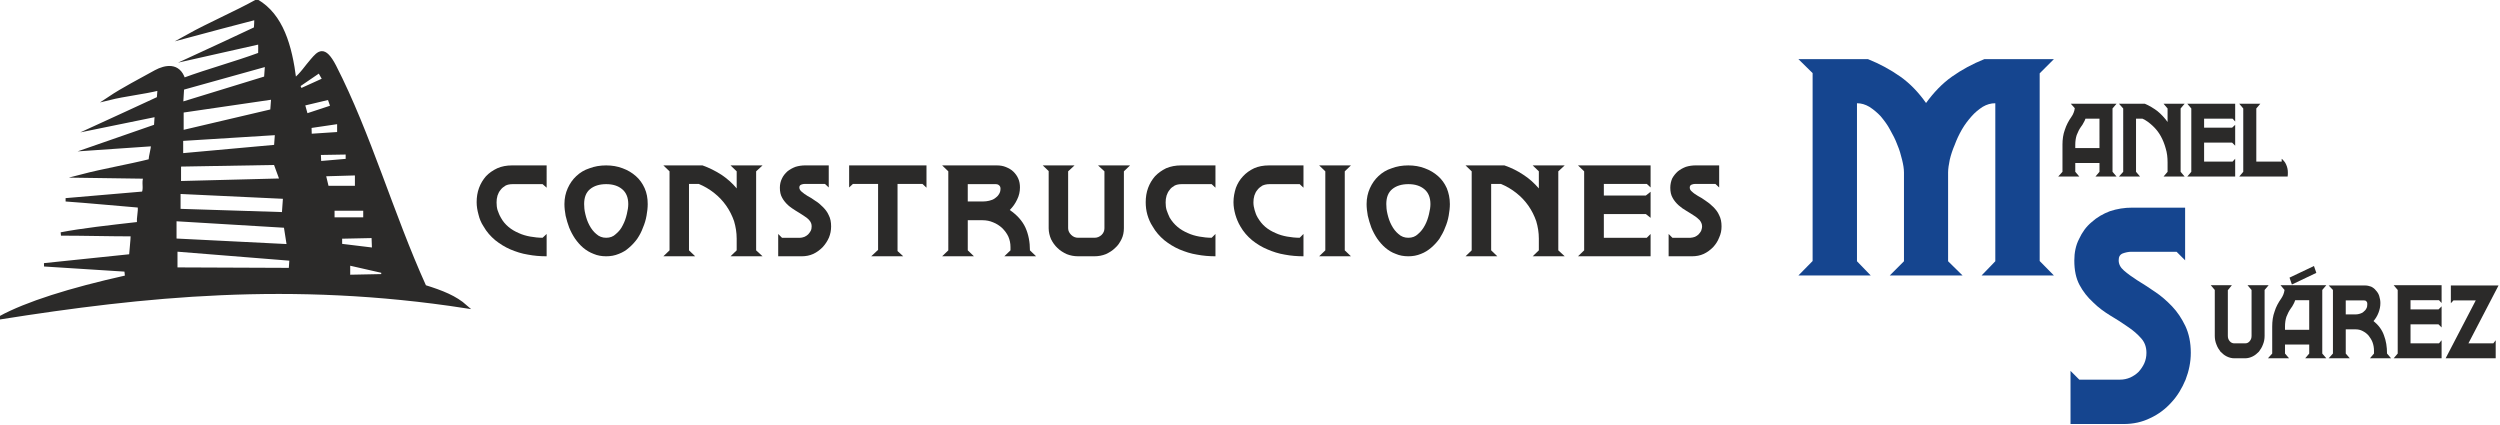 <?xml version="1.0" encoding="utf-8"?>
<!-- Generator: Adobe Illustrator 14.0.0, SVG Export Plug-In . SVG Version: 6.00 Build 43363)  -->
<!DOCTYPE svg PUBLIC "-//W3C//DTD SVG 1.1//EN" "http://www.w3.org/Graphics/SVG/1.1/DTD/svg11.dtd">
<svg version="1.1" id="Capa_1" xmlns="http://www.w3.org/2000/svg" xmlns:xlink="http://www.w3.org/1999/xlink" x="0px" y="0px"
	 width="400px" height="68px" viewBox="0 0 400 68" enable-background="new 0 0 400 68" xml:space="preserve">
<g>
	<path fill="#2B2A29" d="M87.462,30.032l-0.646-0.569h-4.783c-0.455,0-0.835,0.076-1.139,0.228c-0.304,0.19-0.569,0.38-0.797,0.684
		c-0.228,0.267-0.38,0.569-0.494,0.911c-0.114,0.38-0.152,0.722-0.152,1.102c0,0.417,0.038,0.835,0.152,1.215
		c0.152,0.417,0.303,0.835,0.532,1.214c0.303,0.57,0.721,1.063,1.214,1.48c0.494,0.419,1.025,0.722,1.633,0.987
		c0.569,0.266,1.214,0.455,1.86,0.569c0.646,0.113,1.329,0.19,1.974,0.19l0.646-0.608v3.57c-1.025,0-2.012-0.076-2.999-0.267
		c-0.987-0.152-1.898-0.456-2.809-0.836c-0.874-0.379-1.67-0.873-2.43-1.479c-0.721-0.608-1.367-1.329-1.86-2.203
		c-0.38-0.568-0.646-1.215-0.797-1.859c-0.19-0.684-0.304-1.329-0.304-2.012c0-0.798,0.114-1.557,0.38-2.278
		c0.266-0.721,0.646-1.328,1.101-1.86c0.494-0.531,1.101-0.948,1.822-1.29c0.684-0.304,1.48-0.456,2.354-0.456h5.542V30.032
		L87.462,30.032z"/>
	<path fill="#2B2A29" d="M96.99,41.005c-0.721,0-1.405-0.115-2.011-0.382c-0.608-0.228-1.177-0.568-1.671-0.985
		c-0.494-0.419-0.911-0.912-1.291-1.443c-0.379-0.569-0.683-1.139-0.949-1.784c-0.228-0.607-0.417-1.253-0.569-1.898
		c-0.114-0.646-0.19-1.253-0.19-1.86c0-0.948,0.19-1.783,0.532-2.543c0.341-0.759,0.797-1.404,1.367-1.937
		c0.607-0.569,1.29-0.986,2.126-1.252c0.797-0.304,1.67-0.456,2.657-0.456c0.949,0,1.822,0.152,2.62,0.456
		c0.835,0.304,1.518,0.721,2.125,1.252c0.607,0.532,1.063,1.178,1.405,1.937c0.341,0.76,0.494,1.595,0.494,2.543
		c0,0.607-0.076,1.215-0.19,1.86c-0.114,0.646-0.303,1.291-0.569,1.898c-0.228,0.646-0.532,1.215-0.912,1.784
		c-0.379,0.531-0.835,1.024-1.329,1.443c-0.455,0.417-1.024,0.758-1.632,0.985C98.357,40.89,97.711,41.005,96.99,41.005
		L96.99,41.005z M96.99,38.043c0.607,0,1.139-0.19,1.557-0.608c0.456-0.379,0.835-0.835,1.101-1.404
		c0.304-0.568,0.494-1.139,0.646-1.783c0.152-0.608,0.228-1.14,0.228-1.596c0-1.063-0.341-1.859-0.987-2.391
		c-0.646-0.532-1.48-0.798-2.543-0.798c-1.063,0-1.936,0.266-2.581,0.798c-0.646,0.531-0.949,1.328-0.949,2.391
		c0,0.456,0.038,0.987,0.19,1.596c0.152,0.645,0.341,1.215,0.646,1.783c0.303,0.569,0.645,1.025,1.101,1.404
		C95.851,37.853,96.383,38.043,96.99,38.043L96.99,38.043z"/>
	<path fill="#2B2A29" d="M117.868,38.157c0-0.95-0.151-1.861-0.417-2.771c-0.303-0.874-0.721-1.709-1.253-2.468
		c-0.531-0.759-1.176-1.442-1.897-2.012c-0.759-0.607-1.594-1.102-2.506-1.481h-1.556v10.63l0.987,0.95h-5.087l0.987-0.95V27.413
		l-0.987-0.949h6.264c1.064,0.38,2.05,0.873,3,1.48c0.91,0.607,1.746,1.329,2.466,2.202v-2.733l-0.986-0.949h5.124l-1.025,0.949
		v12.642l1.025,0.95h-5.124l0.986-0.95V38.157L117.868,38.157z"/>
	<path fill="#2B2A29" d="M124.512,41.005v-3.57l0.606,0.608h2.885c0.267,0,0.494-0.077,0.722-0.153
		c0.228-0.113,0.418-0.228,0.57-0.379c0.188-0.189,0.303-0.379,0.416-0.568c0.115-0.228,0.153-0.457,0.153-0.723
		c0-0.379-0.114-0.683-0.38-0.985c-0.228-0.268-0.569-0.532-0.948-0.76c-0.381-0.266-0.796-0.494-1.215-0.76
		c-0.417-0.266-0.834-0.531-1.215-0.873c-0.379-0.342-0.72-0.759-0.948-1.177c-0.267-0.456-0.379-0.986-0.379-1.633
		c0-0.531,0.112-1.024,0.34-1.48c0.191-0.417,0.495-0.797,0.874-1.139c0.379-0.304,0.798-0.531,1.291-0.722
		c0.493-0.151,1.025-0.228,1.556-0.228h3.759v3.531l-0.608-0.57h-3.188c-0.228,0-0.417,0.038-0.607,0.114
		c-0.191,0.076-0.304,0.228-0.304,0.456c0,0.266,0.152,0.493,0.379,0.684c0.266,0.228,0.569,0.455,0.95,0.683
		c0.379,0.189,0.796,0.455,1.213,0.76c0.455,0.266,0.836,0.607,1.215,0.986c0.381,0.38,0.721,0.797,0.95,1.329
		c0.265,0.493,0.379,1.101,0.379,1.783c0,0.646-0.114,1.215-0.342,1.784c-0.267,0.608-0.606,1.102-1.025,1.558
		c-0.417,0.417-0.911,0.797-1.48,1.062c-0.57,0.267-1.215,0.382-1.86,0.382H124.512L124.512,41.005z"/>
	<polygon fill="#2B2A29" points="140.493,29.425 136.47,29.425 135.862,29.995 135.862,26.464 148.238,26.464 148.238,30.032 
		147.592,29.425 143.606,29.425 143.606,40.168 144.517,41.005 139.392,41.005 140.493,39.979 	"/>
	<path fill="#2B2A29" d="M161.561,33.602c1.177,0.797,2.012,1.746,2.506,2.809c0.494,1.101,0.722,2.315,0.722,3.645l0.986,0.95
		h-5.087l0.989-0.95v-0.531c0-0.608-0.115-1.139-0.343-1.671c-0.228-0.493-0.57-0.948-0.986-1.367
		c-0.418-0.379-0.874-0.683-1.444-0.91c-0.531-0.228-1.101-0.341-1.708-0.341h-2.354v4.82l0.987,0.95h-5.086l0.986-0.95V27.413
		l-0.986-0.949h8.731c0.531,0,1.025,0.076,1.48,0.266c0.455,0.19,0.874,0.418,1.177,0.722c0.341,0.342,0.607,0.684,0.796,1.139
		c0.19,0.418,0.266,0.911,0.266,1.405c0,0.684-0.152,1.328-0.455,1.936C162.435,32.576,162.056,33.107,161.561,33.602
		L161.561,33.602z M157.31,32.234c0.305,0,0.645-0.038,0.949-0.113c0.342-0.076,0.645-0.19,0.912-0.38
		c0.264-0.19,0.493-0.38,0.645-0.646c0.189-0.266,0.265-0.569,0.265-0.911c0-0.228-0.076-0.418-0.228-0.532
		c-0.151-0.151-0.341-0.189-0.606-0.189h-4.405v2.771H157.31z"/>
	<path fill="#2B2A29" d="M179.821,36.523c0,0.608-0.114,1.215-0.379,1.747c-0.267,0.531-0.57,1.024-1.025,1.404
		c-0.417,0.418-0.91,0.721-1.48,0.987c-0.57,0.228-1.177,0.343-1.822,0.343h-2.62c-0.646,0-1.252-0.115-1.823-0.343
		c-0.569-0.267-1.062-0.569-1.48-0.987c-0.416-0.38-0.759-0.873-1.024-1.404c-0.229-0.532-0.381-1.139-0.381-1.747v-9.148
		l-0.948-0.911h5.086l-1.024,0.949v9.11c0,0.419,0.19,0.76,0.493,1.063c0.304,0.303,0.683,0.456,1.101,0.456h2.62
		c0.455,0,0.796-0.153,1.139-0.456c0.303-0.304,0.455-0.645,0.455-1.063v-9.11l-1.025-0.949h5.125l-0.987,0.949V36.523
		L179.821,36.523z"/>
	<path fill="#2B2A29" d="M194.473,30.032l-0.607-0.569h-4.784c-0.455,0-0.834,0.076-1.138,0.228c-0.303,0.19-0.606,0.38-0.797,0.684
		c-0.228,0.267-0.379,0.569-0.493,0.911c-0.114,0.38-0.152,0.722-0.152,1.102c0,0.417,0.038,0.835,0.152,1.215
		c0.152,0.417,0.303,0.835,0.493,1.214c0.342,0.57,0.76,1.063,1.253,1.48c0.494,0.419,1.025,0.722,1.632,0.987
		c0.57,0.266,1.215,0.455,1.86,0.569c0.646,0.113,1.292,0.19,1.975,0.19l0.607-0.608v3.57c-0.986,0-1.974-0.076-2.961-0.267
		c-0.986-0.152-1.897-0.456-2.809-0.836c-0.874-0.379-1.67-0.873-2.43-1.479c-0.721-0.608-1.366-1.329-1.86-2.203
		c-0.379-0.568-0.645-1.215-0.834-1.859c-0.191-0.684-0.267-1.329-0.267-2.012c0-0.798,0.115-1.557,0.38-2.278
		c0.266-0.721,0.645-1.328,1.1-1.86c0.494-0.531,1.101-0.948,1.785-1.29c0.72-0.304,1.518-0.456,2.392-0.456h5.503V30.032
		L194.473,30.032z"/>
	<path fill="#2B2A29" d="M208.557,30.032l-0.606-0.569h-4.821c-0.418,0-0.797,0.076-1.139,0.228c-0.304,0.19-0.57,0.38-0.798,0.684
		c-0.228,0.267-0.379,0.569-0.493,0.911c-0.113,0.38-0.151,0.722-0.151,1.102c0,0.417,0.076,0.835,0.189,1.215
		c0.114,0.417,0.266,0.835,0.493,1.214c0.341,0.57,0.722,1.063,1.215,1.48c0.493,0.419,1.025,0.722,1.632,0.987
		c0.57,0.266,1.215,0.455,1.861,0.569c0.645,0.113,1.327,0.19,2.012,0.19l0.606-0.608v3.57c-0.986,0-2.012-0.076-2.999-0.267
		c-0.948-0.152-1.897-0.456-2.771-0.836c-0.911-0.379-1.708-0.873-2.467-1.479c-0.722-0.608-1.367-1.329-1.861-2.203
		c-0.341-0.568-0.606-1.215-0.797-1.859c-0.188-0.684-0.304-1.329-0.304-2.012c0-0.798,0.152-1.557,0.379-2.278
		c0.267-0.721,0.646-1.328,1.141-1.86c0.493-0.531,1.062-0.948,1.783-1.29c0.683-0.304,1.48-0.456,2.391-0.456h5.505V30.032
		L208.557,30.032z"/>
	<polygon fill="#2B2A29" points="215.162,40.055 216.15,41.005 211.063,41.005 212.05,40.055 212.05,27.413 211.063,26.464 
		216.15,26.464 215.162,27.413 	"/>
	<path fill="#2B2A29" d="M225.336,41.005c-0.721,0-1.405-0.115-2.012-0.382c-0.646-0.228-1.177-0.568-1.67-0.985
		c-0.494-0.419-0.912-0.912-1.291-1.443c-0.381-0.569-0.684-1.139-0.949-1.784c-0.228-0.607-0.417-1.253-0.569-1.898
		c-0.113-0.646-0.19-1.253-0.19-1.86c0-0.948,0.19-1.783,0.532-2.543c0.341-0.759,0.796-1.404,1.366-1.937
		c0.607-0.569,1.291-0.986,2.125-1.252c0.798-0.304,1.671-0.456,2.658-0.456c0.949,0,1.821,0.152,2.619,0.456
		c0.836,0.304,1.519,0.721,2.127,1.252c0.606,0.532,1.062,1.178,1.404,1.937c0.304,0.76,0.493,1.595,0.493,2.543
		c0,0.607-0.076,1.215-0.189,1.86c-0.114,0.646-0.304,1.291-0.57,1.898c-0.228,0.646-0.569,1.215-0.91,1.784
		c-0.381,0.531-0.836,1.024-1.329,1.443c-0.494,0.417-1.025,0.758-1.632,0.985C226.702,40.89,226.058,41.005,225.336,41.005
		L225.336,41.005z M225.336,38.043c0.607,0,1.139-0.19,1.556-0.608c0.457-0.379,0.798-0.835,1.102-1.404
		c0.304-0.568,0.493-1.139,0.646-1.783c0.152-0.608,0.228-1.14,0.228-1.596c0-1.063-0.342-1.859-0.987-2.391
		c-0.645-0.532-1.48-0.798-2.543-0.798c-1.063,0-1.936,0.266-2.582,0.798c-0.645,0.531-0.948,1.328-0.948,2.391
		c0,0.456,0.038,0.987,0.189,1.596c0.152,0.645,0.342,1.215,0.646,1.783c0.303,0.569,0.646,1.025,1.101,1.404
		C224.197,37.853,224.729,38.043,225.336,38.043L225.336,38.043z"/>
	<path fill="#2B2A29" d="M246.215,38.157c0-0.95-0.152-1.861-0.418-2.771c-0.305-0.874-0.722-1.709-1.252-2.468
		c-0.533-0.759-1.178-1.442-1.899-2.012c-0.759-0.607-1.594-1.102-2.505-1.481h-1.556v10.63l0.986,0.95h-5.086l0.985-0.95V27.413
		l-0.985-0.949h6.225c1.102,0.38,2.089,0.873,2.999,1.48c0.949,0.607,1.746,1.329,2.506,2.202v-2.733l-0.987-0.949h5.125
		l-1.025,0.949v12.642l1.025,0.95h-5.125l0.987-0.95V38.157L246.215,38.157z"/>
	<polygon fill="#2B2A29" points="256.615,34.247 256.615,38.043 263.487,38.043 264.095,37.435 264.095,41.005 252.478,41.005 
		253.465,40.055 253.465,27.413 252.478,26.464 264.095,26.464 264.095,29.995 263.487,29.425 256.615,29.425 256.615,31.285 
		263.335,31.285 264.095,30.679 264.095,34.854 263.335,34.247 	"/>
	<path fill="#2B2A29" d="M266.98,41.005v-3.57l0.606,0.608h2.886c0.228,0,0.492-0.077,0.723-0.153
		c0.228-0.113,0.415-0.228,0.567-0.379c0.19-0.189,0.303-0.379,0.418-0.568c0.076-0.228,0.152-0.457,0.152-0.723
		c0-0.379-0.152-0.683-0.38-0.985c-0.267-0.268-0.57-0.532-0.949-0.76c-0.379-0.266-0.798-0.494-1.214-0.76
		c-0.457-0.266-0.837-0.531-1.216-0.873c-0.38-0.342-0.722-0.759-0.949-1.177c-0.266-0.456-0.379-0.986-0.379-1.633
		c0-0.531,0.113-1.024,0.304-1.48c0.228-0.417,0.53-0.797,0.911-1.139c0.38-0.304,0.796-0.531,1.29-0.722
		c0.494-0.151,1.025-0.228,1.557-0.228h3.759v3.531l-0.607-0.57h-3.188c-0.229,0-0.418,0.038-0.609,0.114
		c-0.188,0.076-0.303,0.228-0.303,0.456c0,0.266,0.114,0.493,0.379,0.684c0.228,0.228,0.57,0.455,0.949,0.683
		c0.379,0.189,0.798,0.455,1.217,0.76c0.415,0.266,0.834,0.607,1.213,0.986c0.38,0.38,0.723,0.797,0.95,1.329
		c0.264,0.493,0.379,1.101,0.379,1.783c0,0.646-0.115,1.215-0.379,1.784c-0.228,0.608-0.57,1.102-0.986,1.558
		c-0.419,0.417-0.913,0.797-1.48,1.062c-0.57,0.267-1.217,0.382-1.899,0.382H266.98L266.98,41.005z"/>
	<path fill="#15458F" d="M298.867,9.458c1.896,0.759,3.644,1.708,5.199,2.809c1.557,1.101,2.925,2.543,4.102,4.214
		c1.214-1.671,2.579-3.113,4.138-4.214c1.557-1.101,3.301-2.05,5.2-2.809h11.121l-2.278,2.277v30.027l2.278,2.315h-11.576
		l2.199-2.278V16.519c-0.72,0-1.365,0.189-2.012,0.569c-0.643,0.417-1.253,0.911-1.783,1.519c-0.57,0.646-1.102,1.328-1.557,2.126
		c-0.455,0.797-0.834,1.594-1.138,2.429c-0.343,0.798-0.609,1.595-0.798,2.392c-0.151,0.759-0.267,1.442-0.267,2.05V41.8
		l2.317,2.278h-11.655l2.278-2.278V27.603c0-0.607-0.115-1.291-0.304-2.05c-0.19-0.797-0.418-1.594-0.761-2.392
		c-0.304-0.835-0.72-1.632-1.175-2.429c-0.418-0.798-0.949-1.48-1.482-2.126c-0.567-0.607-1.175-1.102-1.82-1.519
		c-0.646-0.38-1.292-0.569-1.976-0.569V41.8l2.203,2.278h-11.579l2.277-2.315V11.697l-2.277-2.239H298.867L298.867,9.458z"/>
	<path fill="#15458F" d="M331.284,67.843V59.34l1.404,1.404h6.492c0.606,0,1.138-0.115,1.672-0.343
		c0.491-0.228,0.946-0.53,1.328-0.91c0.38-0.418,0.683-0.873,0.91-1.367c0.228-0.531,0.34-1.063,0.34-1.672
		c0-0.91-0.264-1.669-0.834-2.314c-0.57-0.646-1.289-1.29-2.163-1.86c-0.874-0.606-1.784-1.213-2.772-1.783
		c-0.986-0.607-1.936-1.292-2.77-2.127c-0.874-0.798-1.596-1.708-2.163-2.77c-0.57-1.064-0.837-2.354-0.837-3.91
		c0-1.253,0.229-2.431,0.761-3.455c0.491-1.063,1.138-1.975,2.012-2.695c0.834-0.76,1.822-1.328,2.921-1.746
		c1.141-0.38,2.317-0.569,3.57-0.569h8.464v8.427l-1.365-1.366h-7.25c-0.458,0-0.949,0.113-1.368,0.265
		c-0.455,0.191-0.646,0.533-0.646,1.102c0,0.606,0.267,1.14,0.837,1.632c0.567,0.494,1.289,1.025,2.123,1.556
		c0.874,0.534,1.823,1.141,2.81,1.823c0.988,0.646,1.899,1.444,2.772,2.354c0.874,0.91,1.557,1.975,2.127,3.149
		c0.567,1.216,0.87,2.62,0.87,4.289c0,1.483-0.303,2.924-0.834,4.292c-0.57,1.365-1.289,2.579-2.239,3.604
		c-0.949,1.064-2.087,1.936-3.416,2.545c-1.292,0.644-2.732,0.949-4.253,0.949H331.284L331.284,67.843z"/>
	<path fill="#2B2A29" d="M362.337,53.722c0,0.491-0.076,0.946-0.265,1.404c-0.151,0.416-0.382,0.795-0.646,1.138
		c-0.303,0.304-0.606,0.57-0.988,0.759c-0.379,0.19-0.795,0.304-1.214,0.304h-1.747c-0.416,0-0.834-0.113-1.214-0.304
		c-0.379-0.188-0.683-0.455-0.985-0.759c-0.268-0.343-0.495-0.722-0.646-1.138c-0.19-0.458-0.267-0.913-0.267-1.404v-7.329
		l-0.644-0.759h3.377l-0.644,0.798v7.29c0,0.34,0.076,0.606,0.304,0.871c0.188,0.228,0.455,0.343,0.719,0.343h1.747
		c0.304,0,0.531-0.115,0.723-0.343c0.228-0.265,0.303-0.531,0.303-0.871v-7.329l-0.646-0.759h3.379l-0.646,0.759V53.722
		L362.337,53.722z"/>
	<path fill="#2B2A29" d="M363.553,52.241c0-0.874,0.112-1.672,0.379-2.394c0.228-0.758,0.607-1.441,1.063-2.087
		c0.151-0.228,0.267-0.455,0.343-0.646c0.075-0.188,0.151-0.455,0.188-0.722l-0.643-0.759h7.326l-0.646,0.759v10.175l0.646,0.759
		h-3.38l0.646-0.759v-1.441h-3.874v1.441l0.646,0.759h-3.38l0.686-0.759V52.241L363.553,52.241z M369.475,48.027h-2.242
		c-0.075,0.265-0.188,0.455-0.303,0.683c-0.112,0.228-0.228,0.416-0.38,0.607c-0.303,0.418-0.53,0.873-0.722,1.365
		c-0.151,0.457-0.228,0.988-0.228,1.559v0.531h3.874V48.027L369.475,48.027z M370.234,42.561l0.379,1.099l-3.91,1.862l-0.38-1.101
		L370.234,42.561L370.234,42.561z"/>
	<path fill="#2B2A29" d="M379.762,51.367c0.798,0.644,1.365,1.405,1.669,2.278c0.342,0.871,0.494,1.86,0.494,2.922l0.646,0.759
		h-3.379l0.646-0.759v-0.455c0-0.455-0.075-0.91-0.228-1.329c-0.151-0.418-0.379-0.758-0.646-1.101
		c-0.267-0.304-0.57-0.531-0.949-0.723c-0.341-0.188-0.759-0.264-1.138-0.264h-1.557v3.871l0.644,0.759h-3.377l0.683-0.759V46.393
		l-0.683-0.719h5.807c0.343,0,0.686,0.075,0.988,0.188c0.304,0.152,0.568,0.343,0.759,0.607c0.228,0.229,0.419,0.533,0.531,0.873
		c0.115,0.38,0.19,0.762,0.19,1.141c0,0.567-0.114,1.063-0.303,1.557C380.368,50.53,380.102,50.988,379.762,51.367L379.762,51.367z
		 M376.952,50.303c0.188,0,0.416-0.036,0.646-0.112c0.228-0.076,0.416-0.151,0.567-0.304c0.191-0.151,0.343-0.303,0.455-0.533
		c0.115-0.188,0.151-0.416,0.151-0.72c0-0.19-0.036-0.303-0.151-0.418c-0.076-0.112-0.228-0.151-0.379-0.151h-2.922v2.238H376.952
		L376.952,50.303z"/>
	<polygon fill="#2B2A29" points="385.684,51.898 385.684,54.936 390.238,54.936 390.656,54.44 390.656,57.326 382.987,57.326 
		383.633,56.567 383.633,46.393 382.987,45.634 390.656,45.634 390.656,48.482 390.238,48.027 385.684,48.027 385.684,49.508 
		390.161,49.508 390.656,49.014 390.656,52.393 390.161,51.898 	"/>
	<polygon fill="#2B2A29" points="396.122,48.064 392.555,48.064 392.136,48.52 392.136,45.674 399.766,45.674 394.946,54.936 
		398.931,54.936 399.311,54.44 399.311,57.326 391.302,57.326 	"/>
	<path fill="#2B2A29" d="M329.995,23.161c0-0.873,0.112-1.67,0.379-2.391c0.228-0.722,0.606-1.442,1.062-2.088
		c0.152-0.229,0.268-0.418,0.343-0.646c0.076-0.189,0.152-0.418,0.188-0.722l-0.644-0.721h7.326l-0.646,0.759v10.136l0.646,0.759
		h-3.379l0.646-0.759v-1.405h-3.873v1.405l0.646,0.759h-3.376l0.683-0.759V23.161L329.995,23.161z M335.916,18.985h-2.238
		c-0.076,0.228-0.191,0.456-0.307,0.646c-0.112,0.228-0.228,0.418-0.379,0.607c-0.304,0.418-0.531,0.873-0.719,1.367
		c-0.152,0.455-0.23,0.986-0.23,1.556v0.532h3.873V18.985L335.916,18.985z"/>
	<path fill="#2B2A29" d="M346.811,25.971c0-0.759-0.076-1.519-0.304-2.239c-0.188-0.684-0.455-1.367-0.798-1.975
		c-0.34-0.607-0.758-1.139-1.289-1.632c-0.494-0.456-1.025-0.873-1.632-1.14h-1.025v8.504l0.646,0.759h-3.379l0.683-0.759V17.354
		l-0.683-0.759h4.138c0.722,0.303,1.404,0.721,2.012,1.176c0.606,0.494,1.14,1.063,1.632,1.747v-2.164l-0.646-0.759h3.38
		l-0.646,0.759v10.136l0.646,0.759h-3.38l0.646-0.759V25.971L346.811,25.971z"/>
	<polygon fill="#2B2A29" points="352.656,22.82 352.656,25.856 357.213,25.856 357.629,25.401 357.629,28.248 349.962,28.248 
		350.609,27.489 350.609,17.354 349.962,16.595 357.629,16.595 357.629,19.441 357.213,18.985 352.656,18.985 352.656,20.429 
		357.137,20.429 357.629,19.973 357.629,23.313 357.137,22.82 	"/>
	<path fill="#2B2A29" d="M358.275,28.248l0.646-0.759V17.354l-0.646-0.759h3.38l-0.646,0.759v8.503h4.062v-0.455
		c0.304,0.266,0.57,0.569,0.723,0.949c0.188,0.417,0.264,0.835,0.264,1.252c0,0.19,0,0.418-0.036,0.646H358.275L358.275,28.248z"/>
	<path fill-rule="evenodd" clip-rule="evenodd" fill="#2B2A29" stroke="#2B2A29" stroke-width="0.539" stroke-miterlimit="10" d="
		M0,50.837c4.29-2.317,11.084-4.48,20.271-6.531c-0.038-0.34-0.076-0.722-0.114-1.102c-4.365-0.264-8.73-0.567-13.097-0.834
		c4.556-0.455,9.301-0.986,13.856-1.441c0.076-1.14,0.228-2.241,0.266-3.38c-3.53,0-7.858-0.114-11.426-0.114
		c3.303-0.645,7.782-1.139,12.452-1.67c-0.152-0.987,0.228-1.822,0.076-2.809c-3.758-0.305-8.009-0.722-11.768-0.987
		c3.873-0.342,8.541-0.722,12.414-1.063c0.379-0.874-0.076-1.709,0.303-2.582c-3.417-0.038-6.794-0.114-10.211-0.152
		c3.644-0.948,7.364-1.556,11.008-2.467c0.038-0.759,0.38-1.822,0.417-2.581c-3.227,0.228-6.833,0.455-10.021,0.683
		c3.493-1.215,6.985-2.429,10.478-3.644c0.038-0.57,0.076-1.178,0.114-1.747c-3.303,0.684-6.567,1.329-9.87,2.013
		c3.417-1.557,6.833-3.151,10.211-4.707c0.038-0.494,0.076-0.987,0.114-1.52c-2.657,0.646-5.428,0.912-8.047,1.558
		c2.391-1.595,4.973-2.886,7.479-4.29c1.556-0.836,3.682-1.253,4.479,1.252c4.024-1.48,8.162-2.58,12.186-4.061
		c0.038-0.494,0-1.367,0-1.86c-3.53,0.797-7.099,1.594-10.629,2.391c3.303-1.518,6.644-3.074,9.946-4.631
		C40.922,3.991,40.96,3.46,40.96,2.89c-3.644,0.95-7.289,1.898-10.933,2.886c3.417-1.897,7.668-3.721,11.085-5.618
		c3.947,2.315,5.352,7.137,6.035,12.603c1.102-0.835,1.898-2.126,2.809-3.15c1.025-1.177,1.898-2.239,3.568,0.987
		c5.581,10.895,9.149,23.612,14.425,35.265c2.809,0.874,4.897,1.708,6.567,3.188C46.464,44.724,22.89,47.229,0,50.837L0,50.837z
		 M29.192,14.127l-0.152,2.468l13.476-4.138l0.152-2.088L29.192,14.127z M29.116,17.771v3.341l14.387-3.379l0.152-2.088
		L29.116,17.771L29.116,17.771z M29.04,22.288v2.506l15.07-1.367l0.152-2.088L29.04,22.288z M28.698,26.389v2.847l16.323-0.418
		l-0.987-2.695L28.698,26.389z M28.622,30.754v2.923l16.741,0.532l0.189-2.658L28.622,30.754L28.622,30.754z M27.977,35.119v3.304
		l18.184,0.91l-0.494-3.151L27.977,35.119L27.977,35.119z M28.129,39.979v3.074l18.335,0.076l0.114-1.669L28.129,39.979z
		 M51.095,11.394l0.759,1.328l-3.758,1.709l-0.342-0.759L51.095,11.394z M48.514,16.67l0.494,1.784l4.138-1.366l-0.494-1.405
		L48.514,16.67z M49.576,20.238l0.039,1.442l4.593-0.303v-1.822L49.576,20.238z M51.058,24.528l0.076,1.519l4.441-0.38v-1.215
		L51.058,24.528L51.058,24.528z M57.055,27.793v2.202h-4.708l-0.493-2.051L57.055,27.793L57.055,27.793z M53.26,33.449h5.125v1.594
		H53.26V33.449z M54.474,37.928v1.329l5.314,0.646l-0.076-2.088L54.474,37.928z M55.764,42.179v2.051l5.504-0.112v-0.686
		L55.764,42.179z"/>
</g>
</svg>
